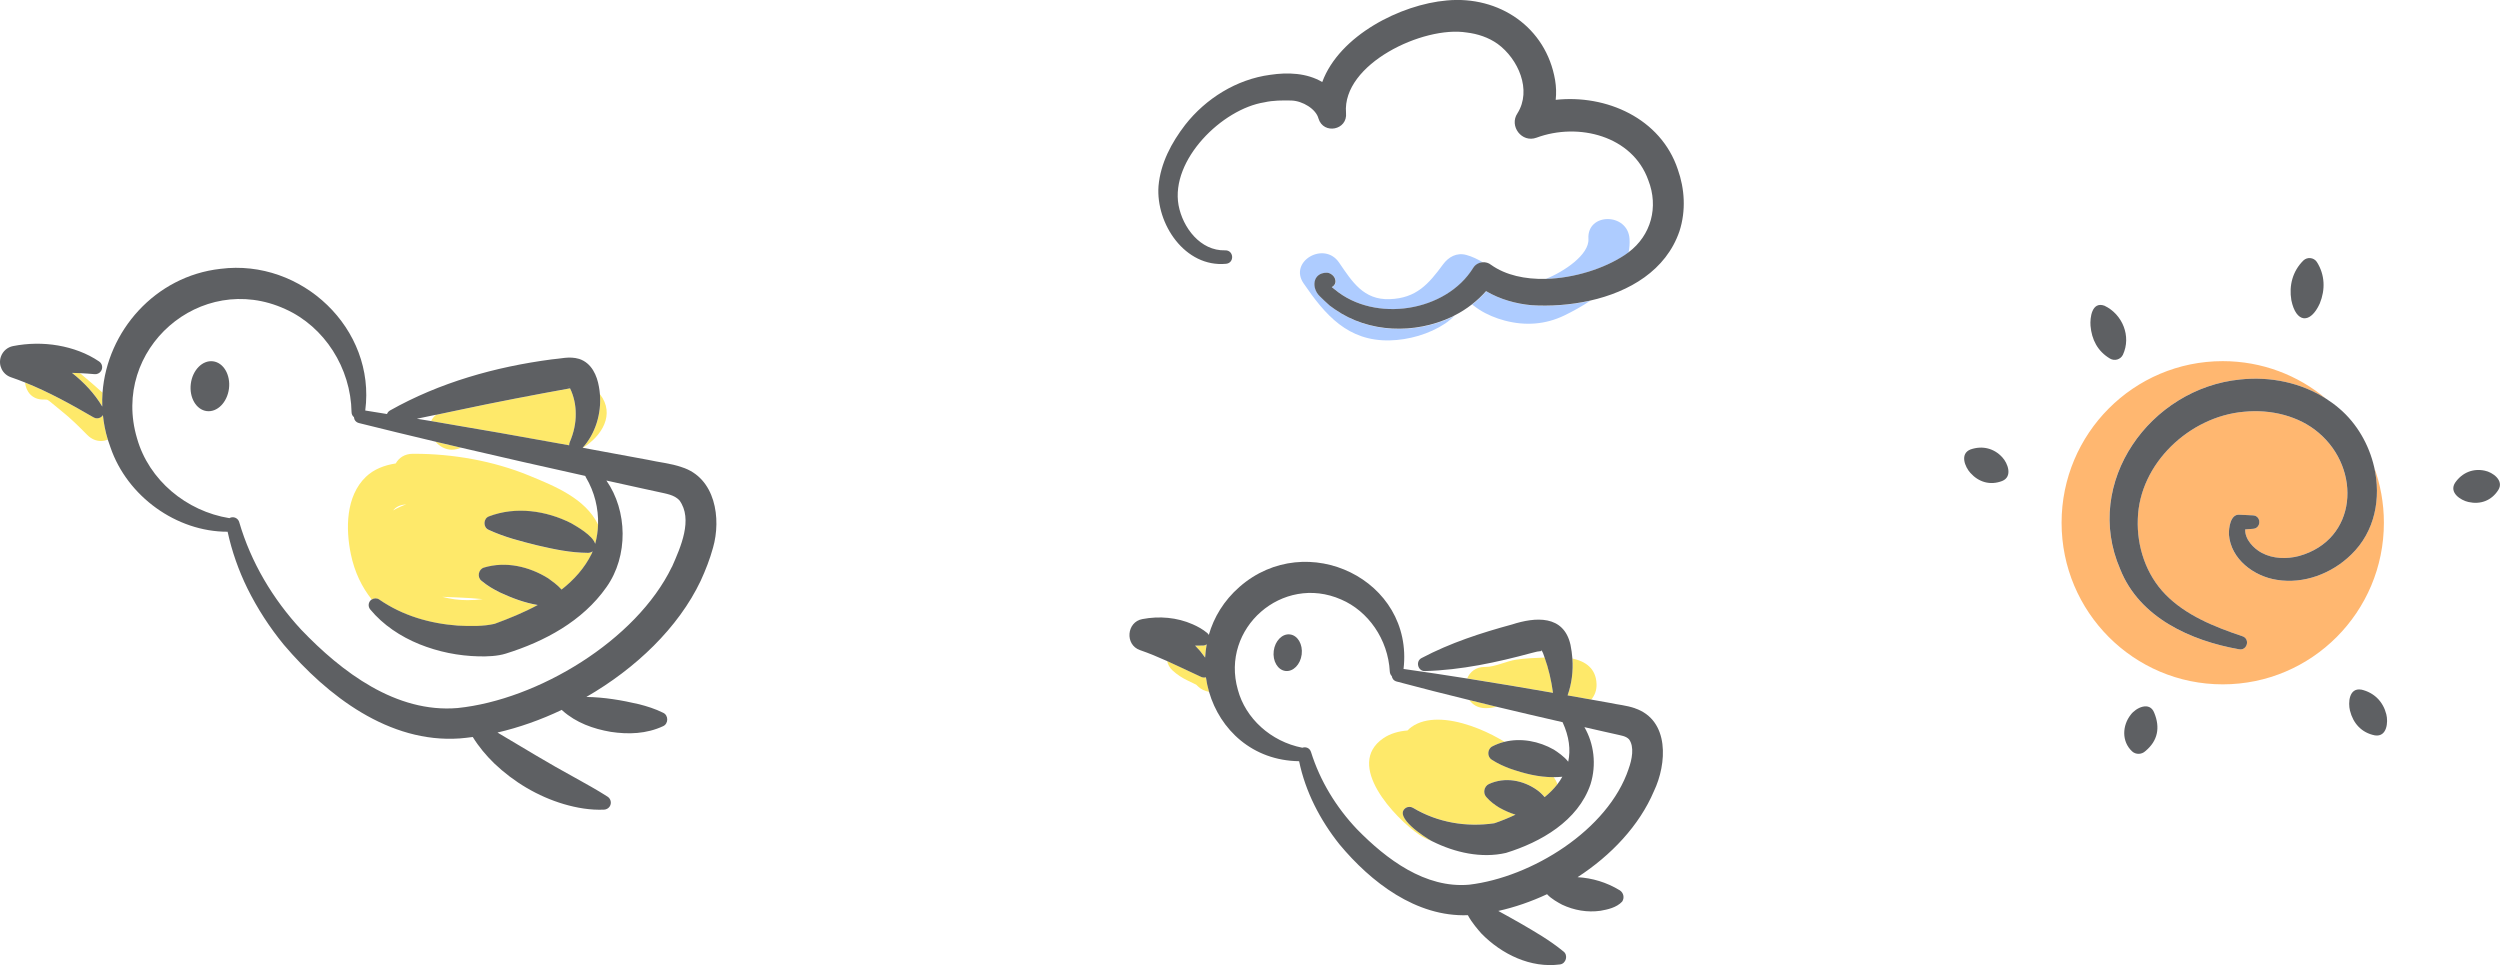 <svg width="386" height="149" viewBox="0 0 386 149" fill="none" xmlns="http://www.w3.org/2000/svg">
<g clip-path="url(#clip0_48_2245)">
<path d="M366.558 72.087C367.668 76.887 366.714 82.081 362.998 85.65C360.014 88.564 355.71 90.208 351.543 89.527C347.997 88.99 344.418 86.344 344.137 82.513C344.118 81.511 344.366 79.435 345.672 79.468L347.86 79.572C349.146 79.651 349.166 81.544 347.886 81.648L346.652 81.74C346.586 83.24 347.912 84.648 349.205 85.362C350.942 86.285 353.045 86.344 354.939 85.853C364.011 83.345 364.638 72.453 357.996 66.821C354.952 64.215 350.59 63.154 346.423 63.579C338.09 64.319 330.311 71.537 330.07 80.129C329.9 84.36 331.343 88.741 334.347 91.793C337.502 95.022 341.93 96.797 346.227 98.237C347.448 98.643 346.965 100.49 345.705 100.248C338.286 98.945 330.324 95.388 327.346 87.864C321.547 74.471 331.983 59.944 345.914 58.589C350.498 58.104 355.246 59.06 359.139 61.562C354.822 57.94 349.264 55.76 343.19 55.76C329.449 55.76 318.308 66.932 318.308 80.712C318.308 94.491 329.449 105.664 343.19 105.664C356.931 105.664 368.073 94.491 368.073 80.712C368.073 77.68 367.531 74.772 366.545 72.08L366.558 72.087Z" fill="#FFB770"/>
<path d="M236.469 47.141C234.099 46.918 231.643 46.244 229.481 44.967C228.815 45.72 228.084 46.407 227.3 47.016C227.653 47.291 228.012 47.56 228.384 47.802C229.586 48.575 230.964 49.138 232.355 49.505C235.509 50.33 238.611 50.121 241.55 48.7C242.83 48.077 244.208 47.324 245.528 46.44C242.484 47.121 239.336 47.324 236.476 47.141H236.469Z" fill="#AECCFF"/>
<path d="M206.186 47.802L205.337 47.193C204.854 46.748 204.259 46.224 203.796 45.746C202.496 44.489 202.679 42.144 204.873 42.118C205.376 42.105 206.016 42.576 206.16 43.074C206.369 43.657 206.075 44.122 205.657 44.338C205.82 44.482 205.996 44.62 206.121 44.711C212.351 49.911 223.316 48.15 227.496 41.371C227.823 40.834 228.384 40.539 228.965 40.507C228.156 40.029 227.313 39.609 226.392 39.361C224.91 38.961 223.656 39.668 222.807 40.821C220.58 43.853 218.692 46.041 214.571 46.191C210.522 46.335 208.766 43.486 206.747 40.533C204.455 37.173 198.95 40.356 201.268 43.742C204.605 48.628 208.112 52.701 214.571 52.557C217.51 52.492 220.665 51.594 223.127 49.957C223.662 49.597 224.139 49.184 224.59 48.752C224.446 48.824 224.302 48.903 224.159 48.975C218.464 51.647 211.404 51.444 206.192 47.822L206.186 47.802Z" fill="#AECCFF"/>
<path d="M251.451 38.981C251.588 38.312 251.647 37.618 251.601 36.885C251.347 32.818 244.999 32.785 245.253 36.885C245.404 39.321 241.466 41.96 238.664 43.067C243.092 42.962 247.742 41.456 250.883 39.38C251.079 39.256 251.262 39.118 251.451 38.981Z" fill="#AECCFF"/>
<path d="M15.511 64.457C15.171 64.647 14.773 64.634 14.453 64.45C11.004 62.446 7.537 60.527 3.866 59.06C4.01 60.449 4.937 61.693 6.681 61.693C6.753 61.693 6.825 61.693 6.897 61.693C6.923 61.693 6.942 61.693 6.968 61.693C7.099 61.693 7.217 61.706 7.275 61.713C7.426 61.791 7.576 61.889 7.693 61.981C8.307 62.472 8.895 62.983 9.509 63.474C10.926 64.594 12.2 65.871 13.473 67.155C14.133 67.817 14.871 68.092 15.589 68.092C15.948 68.092 16.301 68.013 16.641 67.889C16.255 66.638 16.014 65.374 15.883 64.116C15.792 64.26 15.668 64.385 15.511 64.47V64.457Z" fill="#FEE96A"/>
<path d="M15.798 62.767C15.772 62.053 15.785 61.34 15.837 60.632C14.832 59.722 13.806 58.844 12.755 57.96C12.618 57.842 12.474 57.731 12.337 57.613C11.932 57.593 11.527 57.58 11.122 57.574C12.964 59.028 14.603 60.75 15.798 62.774V62.767Z" fill="#FEE96A"/>
<path d="M185.463 104.505C183.687 103.693 181.956 102.848 180.199 102.056C180.324 102.586 180.578 103.09 181.016 103.496C181.741 104.164 182.537 104.682 183.426 105.101C183.746 105.252 184.059 105.396 184.373 105.559C184.418 105.586 184.562 105.645 184.686 105.71C184.771 105.789 184.862 105.867 184.941 105.952C185.411 106.424 186.038 106.712 186.691 106.817C186.476 106.083 186.312 105.33 186.208 104.564C185.953 104.629 185.692 104.603 185.463 104.498V104.505Z" fill="#FEE96A"/>
<path d="M186.312 99.475C186.136 99.606 185.921 99.678 185.672 99.665C185.294 99.665 184.915 99.665 184.53 99.678C184.791 99.94 185.045 100.215 185.287 100.497C185.477 100.765 185.777 101.126 186.071 101.525C186.103 100.837 186.182 100.156 186.312 99.475Z" fill="#FEE96A"/>
<path d="M89.956 69.139C89.956 69.139 89.976 69.139 89.989 69.139C92.895 67.365 95.05 63.966 92.627 60.861C92.882 63.835 91.948 66.965 89.956 69.133V69.139Z" fill="#FEE96A"/>
<path d="M87.807 59.702C87.807 59.702 87.866 59.761 87.918 59.794C87.827 59.663 87.749 59.617 87.807 59.702Z" fill="#FEE96A"/>
<path d="M66.569 65.02C73.681 66.206 80.787 67.469 87.879 68.76C87.879 68.589 87.899 68.426 87.971 68.268C88.591 66.828 88.918 65.334 88.892 63.88C88.898 62.525 88.604 61.163 88.016 59.964C82.452 60.973 76.509 62.106 70.997 63.285C69.776 63.533 68.548 63.795 67.32 64.057C66.968 64.339 66.719 64.673 66.569 65.027V65.02Z" fill="#FEE96A"/>
<path d="M69.795 69.434C70.239 69.434 70.703 69.336 71.18 69.126C69.867 68.819 68.561 68.511 67.248 68.203C67.875 68.93 68.776 69.441 69.795 69.441V69.434Z" fill="#FEE96A"/>
<path d="M229.318 109.338C229.351 109.338 229.384 109.338 229.416 109.338C230.004 109.338 230.559 109.253 231.114 109.129C229.697 108.788 228.28 108.435 226.869 108.087C227.372 108.808 228.182 109.319 229.318 109.338Z" fill="#FEE96A"/>
<path d="M238.501 101.525C237.038 101.584 235.601 101.63 234.118 101.846C232.59 102.069 230.86 102.973 229.377 102.973C229.357 102.973 229.338 102.973 229.318 102.973C229.299 102.973 229.279 102.973 229.259 102.973C227.849 102.973 226.948 103.752 226.53 104.754C230.957 105.455 235.385 106.195 239.8 106.967C239.526 105.022 239.108 103.202 238.501 101.525Z" fill="#FEE96A"/>
<path d="M242.034 107.367C243.255 107.583 244.47 107.799 245.691 108.015C246.22 107.38 246.54 106.594 246.507 105.612C246.429 103.162 244.737 102.088 242.778 101.676C242.915 103.634 242.674 105.566 242.034 107.36V107.367Z" fill="#FEE96A"/>
<path d="M81.681 73.423C76.156 71.157 69.926 70.063 63.983 70.063C63.898 70.063 63.813 70.063 63.735 70.063C62.461 70.07 61.58 70.698 61.103 71.556C59.352 71.825 57.72 72.447 56.498 73.619C53.383 76.606 53.357 81.635 54.173 85.571C54.742 88.322 55.872 90.66 57.413 92.579C57.772 92.35 58.229 92.35 58.569 92.592C62.219 95.107 66.425 96.299 70.69 96.613C72.578 96.705 74.569 96.764 76.379 96.338C78.586 95.526 80.878 94.59 83.033 93.43C81.002 93.09 79.082 92.369 77.162 91.479C76.222 91.001 75.268 90.47 74.341 89.684C73.629 89.121 73.871 87.916 74.726 87.654C78.116 86.632 81.734 87.484 84.66 89.317C85.143 89.671 86.07 90.32 86.717 91.046C88.63 89.547 90.263 87.739 91.36 85.513C91.412 85.388 91.458 85.264 91.51 85.139C91.302 85.296 91.06 85.382 90.812 85.382C88.036 85.362 85.6 84.825 82.994 84.229C80.401 83.581 77.959 82.978 75.445 81.819C74.569 81.439 74.615 80.083 75.497 79.749C79.631 78.177 84.326 78.845 88.199 80.804C89.022 81.288 91.523 82.683 91.902 83.987C92.17 83.03 92.314 82.035 92.346 81.013C90.394 76.959 85.652 75.06 81.695 73.429L81.681 73.423ZM60.704 78.813C61.161 78.204 61.847 77.948 62.736 77.863C62.03 78.118 61.338 78.433 60.704 78.813ZM74.106 92.468C74.243 92.481 74.386 92.494 74.53 92.507C73.76 92.612 72.989 92.664 72.218 92.664C70.892 92.664 69.573 92.5 68.287 92.147C70.226 92.251 72.166 92.271 74.106 92.468Z" fill="#FEE96A"/>
<path d="M221.997 111.113C220.488 111.113 219.071 111.434 217.922 112.253C217.693 112.416 217.497 112.593 217.327 112.783C215.949 112.894 214.656 113.255 213.592 113.982C207.577 118.081 215.368 126.301 219.13 128.881C219.705 129.274 220.417 129.621 221.207 129.916C221.168 129.896 221.135 129.883 221.096 129.863C219.94 129.235 215.198 126.143 217.001 124.781C217.354 124.513 217.824 124.506 218.177 124.722C222.01 127.014 226.445 127.728 230.735 127.106C231.833 126.739 232.943 126.281 234.007 125.777C233.145 125.521 232.309 125.141 231.499 124.689C230.833 124.283 230.154 123.799 229.508 123.065C228.939 122.45 229.148 121.408 229.899 121.048C232.388 119.909 235.209 120.459 237.358 121.991C237.691 122.227 238.128 122.62 238.501 123.072C239.258 122.456 239.931 121.795 240.479 121.081C240.323 120.701 240.14 120.334 239.905 119.987C237.554 120 235.385 119.437 233.126 118.651C232.231 118.311 231.31 117.918 230.357 117.295C229.606 116.837 229.651 115.652 230.422 115.239C231.029 114.925 231.663 114.689 232.309 114.532C232.009 114.361 231.708 114.185 231.415 114.021C229.031 112.665 225.295 111.113 221.997 111.113Z" fill="#FEE96A"/>
<path d="M105.251 72.126C103.54 71.53 101.699 71.373 100.059 70.999C96.703 70.377 93.346 69.755 89.989 69.139C89.976 69.139 89.969 69.139 89.956 69.139C91.942 66.965 92.875 63.835 92.627 60.868C92.595 60.481 92.549 60.102 92.477 59.722C92.183 58.006 91.373 56.048 89.414 55.412C87.879 54.961 86.567 55.399 85.175 55.491C76.496 56.637 67.882 59.054 60.221 63.376C59.98 63.514 59.829 63.71 59.757 63.926C58.634 63.749 57.511 63.56 56.394 63.383C58.053 50.756 46.572 39.904 34.039 41.509C23.949 42.635 16.53 51.136 15.831 60.639C15.779 61.346 15.765 62.06 15.792 62.774C14.59 60.75 12.957 59.028 11.116 57.574C11.521 57.58 11.925 57.593 12.33 57.613C13.088 57.652 13.845 57.698 14.597 57.77C14.969 57.809 15.354 57.646 15.583 57.312C15.922 56.827 15.798 56.153 15.315 55.819C13.421 54.528 11.213 53.736 8.96 53.343C6.681 52.95 4.31 52.983 2.012 53.435C1.169 53.598 0.438 54.201 0.137 55.072C-0.313 56.375 0.379 57.796 1.678 58.242C2.423 58.491 3.148 58.772 3.873 59.06C7.543 60.527 11.011 62.446 14.459 64.45C14.773 64.634 15.171 64.647 15.517 64.457C15.674 64.372 15.798 64.247 15.89 64.103C16.02 65.361 16.262 66.625 16.647 67.876C16.771 68.282 16.908 68.681 17.059 69.081C19.645 76.645 27.26 82.12 35.143 82.1C35.802 85.126 36.841 88.086 38.212 90.876C39.747 93.967 41.634 96.882 43.829 99.554C50.529 107.439 60.071 114.774 70.984 114.014C71.65 113.962 72.323 113.883 72.996 113.792C73.916 115.291 75.046 116.634 76.294 117.852C79.324 120.747 83.033 122.961 87.05 124.152C89.061 124.742 91.145 125.102 93.274 125.01C93.613 124.991 93.94 124.82 94.142 124.513C94.469 124.002 94.312 123.321 93.803 123C92.092 121.9 90.407 120.989 88.748 120.059C84.797 117.918 80.761 115.442 76.809 113.104C80.14 112.331 83.504 111.146 86.749 109.6C86.782 109.64 86.815 109.692 86.854 109.725C88.97 111.598 91.589 112.534 94.299 112.999C97.022 113.412 99.811 113.32 102.384 112.122C103.227 111.748 103.24 110.439 102.391 110.052C101.124 109.423 99.896 109.05 98.681 108.736C95.958 108.1 93.28 107.649 90.531 107.609C98.146 103.221 104.742 96.921 108.184 89.678C108.941 88.027 109.614 86.318 110.091 84.563C111.377 80.077 110.483 73.77 105.264 72.132L105.251 72.126ZM87.925 59.794C87.873 59.761 87.834 59.728 87.814 59.702C87.755 59.617 87.834 59.663 87.925 59.794ZM67.32 64.051C68.548 63.789 69.769 63.533 70.997 63.278C76.516 62.099 82.452 60.966 88.016 59.958C88.598 61.163 88.898 62.518 88.892 63.874C88.918 65.334 88.591 66.821 87.971 68.262C87.899 68.419 87.873 68.583 87.879 68.753C80.787 67.463 73.681 66.206 66.569 65.013C65.831 64.889 65.093 64.778 64.362 64.653C65.354 64.45 66.341 64.247 67.32 64.038V64.051ZM103.736 87.529C98.237 98.905 83.007 108.048 70.671 109.319C61.175 110.131 52.776 103.785 46.493 97.209C42.137 92.5 38.748 86.835 36.932 80.607C36.782 80.103 36.272 79.782 35.743 79.88C35.626 79.9 35.521 79.946 35.423 80.005C28.782 78.937 22.982 74.13 21.16 67.686C17.065 53.952 30.95 41.764 44.025 47.711C50.131 50.442 54.167 56.847 54.278 63.632C54.285 63.979 54.435 64.241 54.65 64.404C54.676 64.804 54.918 65.19 55.421 65.321C59.359 66.304 63.304 67.26 67.248 68.196C68.561 68.511 69.867 68.812 71.18 69.12C77.567 70.613 83.961 72.067 90.361 73.482C90.387 73.554 90.42 73.632 90.466 73.704C91.804 75.951 92.418 78.524 92.34 80.993C92.307 82.009 92.157 83.011 91.896 83.967C91.523 82.663 89.022 81.269 88.193 80.784C84.32 78.826 79.631 78.151 75.49 79.73C74.609 80.057 74.563 81.419 75.438 81.799C77.952 82.958 80.395 83.561 82.988 84.209C85.594 84.812 88.029 85.342 90.805 85.362C91.053 85.362 91.295 85.283 91.504 85.12C91.452 85.244 91.406 85.368 91.354 85.493C90.257 87.719 88.63 89.52 86.71 91.027C86.064 90.293 85.13 89.645 84.653 89.298C81.727 87.471 78.109 86.619 74.72 87.634C73.864 87.896 73.629 89.108 74.334 89.665C75.262 90.451 76.215 90.981 77.156 91.459C79.076 92.35 80.996 93.07 83.027 93.411C80.878 94.576 78.586 95.506 76.372 96.319C74.563 96.738 72.571 96.685 70.684 96.594C66.419 96.279 62.206 95.087 58.562 92.572C58.223 92.33 57.766 92.33 57.406 92.559C57.374 92.579 57.334 92.592 57.302 92.618C56.858 92.985 56.792 93.647 57.165 94.098C59.144 96.495 61.86 98.29 64.747 99.462C67.666 100.641 70.769 101.27 73.923 101.342C75.242 101.374 76.829 101.316 78.096 100.916C84.046 99.063 89.936 95.926 93.626 90.667C97.055 85.853 96.885 78.845 93.626 74.195C93.855 74.248 94.084 74.3 94.312 74.346L99.184 75.42L101.62 75.951C102.933 76.252 104.082 76.389 104.899 77.247C107.041 80.162 105.082 84.504 103.756 87.516L103.736 87.529Z" fill="#5E6063"/>
<path d="M32.889 55.786C31.263 55.583 29.729 57.135 29.461 59.257C29.193 61.379 30.297 63.272 31.923 63.474C33.549 63.678 35.084 62.125 35.352 60.004C35.619 57.882 34.516 55.989 32.889 55.786Z" fill="#5E6063"/>
<path d="M252.451 109.358C251.099 108.893 249.819 108.808 248.552 108.526C247.598 108.356 246.645 108.186 245.691 108.015C244.47 107.799 243.255 107.577 242.034 107.367C242.674 105.572 242.915 103.634 242.778 101.682C242.726 100.975 242.628 100.268 242.484 99.56C241.44 94.897 237.051 95.257 233.465 96.417C228.652 97.727 223.943 99.252 219.489 101.604C218.516 102.101 218.915 103.654 220.012 103.614C225.648 103.457 231.108 102.272 236.509 100.811C237.142 100.628 237.573 100.549 237.998 100.523C237.841 100.235 238.043 100.372 238.239 100.831C238.331 101.06 238.403 101.296 238.488 101.532C239.095 103.208 239.519 105.035 239.787 106.974C235.372 106.201 230.944 105.461 226.517 104.76C223.251 104.243 219.979 103.745 216.707 103.287C218.32 89.52 201.732 81.531 191.367 90.627C188.951 92.743 187.416 95.323 186.639 98.034C186.574 97.923 186.495 97.812 186.378 97.72C185.705 97.163 184.948 96.738 184.151 96.391C181.728 95.323 178.998 95.087 176.386 95.585C173.943 96.024 173.643 99.56 176.02 100.379C177.444 100.87 178.822 101.446 180.187 102.062C181.937 102.848 183.674 103.699 185.45 104.512C185.679 104.616 185.94 104.642 186.195 104.577C186.299 105.337 186.463 106.09 186.678 106.83C188.383 112.672 193.379 117.433 200.582 117.531C201.549 122.227 203.822 126.615 206.819 130.374C211.678 136.216 218.653 141.606 226.641 141.305C227.235 142.451 228.306 143.662 228.75 144.16C231.865 147.336 236.339 149.517 240.865 148.908C241.805 148.79 242.164 147.467 241.387 146.898C239.232 145.136 237.083 143.918 234.772 142.569C233.602 141.914 232.486 141.265 231.336 140.65C233.864 140.087 236.411 139.209 238.866 138.063C239.506 138.777 240.597 139.366 241.185 139.681C243.033 140.552 245.084 140.912 247.115 140.624C248.219 140.427 249.59 140.139 250.459 139.209C250.85 138.633 250.687 137.847 250.099 137.467C248.055 136.223 245.848 135.568 243.575 135.437C248.761 132.07 253.11 127.473 255.363 122.162C257.368 117.97 257.839 111.211 252.431 109.358H252.451ZM185.287 100.503C185.046 100.222 184.791 99.947 184.53 99.685C184.915 99.678 185.294 99.672 185.672 99.672C185.921 99.685 186.136 99.606 186.313 99.482C186.188 100.163 186.11 100.844 186.071 101.532C185.777 101.132 185.477 100.772 185.287 100.503ZM251.464 118.704C248.284 128.187 236.463 135.45 226.85 136.596C220.064 137.198 214.075 132.686 209.517 128.03C206.323 124.663 203.822 120.596 202.418 116.104C202.202 115.449 201.582 115.272 201.079 115.449C196.187 114.492 192.295 110.89 191.126 106.502C188.402 97 198.016 88.564 207.081 92.566C211.228 94.341 214.317 98.683 214.585 103.699C214.604 103.994 214.722 104.223 214.892 104.387C214.944 104.754 215.179 105.101 215.636 105.225C219.365 106.227 223.107 107.17 226.856 108.087C228.273 108.434 229.684 108.788 231.101 109.129C234.484 109.941 237.874 110.727 241.263 111.506C242.289 113.739 242.53 115.783 242.132 117.61C241.531 116.817 240.479 116.104 239.905 115.737C237.625 114.44 234.843 113.903 232.29 114.538C231.643 114.695 231.01 114.931 230.402 115.246C229.632 115.658 229.586 116.844 230.337 117.302C231.291 117.924 232.211 118.317 233.106 118.658C235.366 119.444 237.534 120 239.885 119.994C240.323 119.994 240.767 119.974 241.224 119.928C241.002 120.328 240.754 120.714 240.466 121.087C239.911 121.801 239.245 122.463 238.488 123.078C238.115 122.626 237.678 122.234 237.345 121.998C235.196 120.465 232.375 119.915 229.886 121.055C229.135 121.415 228.926 122.456 229.495 123.072C230.141 123.805 230.82 124.29 231.486 124.696C232.296 125.148 233.132 125.528 233.994 125.783C232.93 126.287 231.82 126.746 230.722 127.113C226.432 127.741 221.991 127.021 218.164 124.729C217.804 124.513 217.341 124.526 216.988 124.788C215.192 126.15 219.927 129.241 221.083 129.87C221.115 129.89 221.155 129.903 221.194 129.922C224.629 131.632 228.73 132.568 232.518 131.691C237.893 130.034 243.653 126.759 245.58 121.081C246.521 118.062 246.109 114.813 244.633 112.272C245.639 112.501 246.651 112.731 247.657 112.96L249.44 113.359C250.321 113.576 251.014 113.628 251.517 114.145C252.379 115.285 251.974 117.309 251.458 118.704H251.464Z" fill="#5E6063"/>
<path d="M199.178 97.956C197.983 97.805 196.86 98.945 196.664 100.503C196.468 102.062 197.278 103.444 198.466 103.595C199.661 103.745 200.785 102.606 200.981 101.047C201.177 99.488 200.367 98.106 199.178 97.956Z" fill="#5E6063"/>
<path d="M240.199 15.436C240.31 14.408 240.277 13.373 240.107 12.365C238.71 4.178 231.441 -0.688 223.382 0.072C216.289 0.681 206.813 5.462 204.155 12.666C201.758 11.252 198.832 11.147 196.115 11.553C190.936 12.24 186.175 15.207 182.988 19.281C180.885 22.018 179.187 25.181 178.874 28.725C178.443 34.58 182.975 41.332 189.31 40.729C190.642 40.592 190.512 38.594 189.147 38.653C185.346 38.751 182.616 35.156 181.969 31.685C180.709 24.664 188.722 16.818 195.227 15.797C196.533 15.495 198.055 15.489 199.387 15.521C201.137 15.574 203.201 16.845 203.573 18.298C204.338 20.826 208.099 20.099 207.825 17.434C207.211 9.87 219.764 3.956 226.438 5.017C228.156 5.22 229.828 5.776 231.238 6.778C234.406 9.09 236.554 13.904 234.295 17.493C232.969 19.458 234.967 22.103 237.234 21.259C243.712 18.862 252.065 20.97 254.501 27.834C256.108 31.947 254.945 36.341 251.425 38.974C251.242 39.112 251.059 39.249 250.857 39.374C247.716 41.456 243.066 42.956 238.638 43.061C235.516 43.133 232.505 42.517 230.213 40.886C229.841 40.585 229.377 40.461 228.933 40.493C228.352 40.526 227.79 40.821 227.463 41.358C223.284 48.136 212.318 49.898 206.088 44.698C205.964 44.606 205.794 44.469 205.624 44.325C206.042 44.115 206.336 43.65 206.127 43.061C205.983 42.563 205.35 42.092 204.84 42.105C202.64 42.131 202.463 44.475 203.763 45.733C204.22 46.211 204.821 46.735 205.304 47.18L206.153 47.789C211.365 51.411 218.425 51.614 224.12 48.942C224.263 48.876 224.407 48.791 224.551 48.719C225.504 48.241 226.412 47.665 227.267 46.997C228.051 46.388 228.783 45.7 229.449 44.947C231.61 46.23 234.073 46.899 236.437 47.121C239.291 47.305 242.445 47.102 245.489 46.42C251.569 45.058 257.231 41.764 259.308 35.7C260.333 32.53 260.118 29.15 259.053 26.157C256.421 18.253 247.996 14.559 240.172 15.417L240.199 15.436Z" fill="#5E6063"/>
<path d="M345.92 58.589C331.99 59.944 321.554 74.471 327.353 87.864C330.331 95.389 338.292 98.938 345.711 100.248C346.972 100.49 347.455 98.644 346.234 98.237C341.936 96.797 337.508 95.022 334.354 91.793C331.35 88.741 329.907 84.36 330.076 80.129C330.324 71.537 338.096 64.319 346.43 63.579C350.596 63.154 354.959 64.215 358.002 66.821C364.644 72.453 364.011 83.345 354.946 85.853C353.058 86.344 350.949 86.285 349.212 85.362C347.912 84.654 346.593 83.246 346.658 81.74L347.893 81.648C349.166 81.544 349.153 79.644 347.866 79.572L345.679 79.468C344.372 79.441 344.118 81.517 344.144 82.513C344.431 86.344 348.01 88.99 351.55 89.527C355.716 90.208 360.02 88.564 363.005 85.65C366.721 82.081 367.675 76.881 366.564 72.087C365.767 68.635 363.9 65.387 361.215 63.095C360.562 62.531 359.87 62.021 359.152 61.562C355.253 59.06 350.511 58.104 345.927 58.589H345.92Z" fill="#5E6063"/>
<path d="M304.247 69.395C302.549 70.063 303.398 72.106 304.227 73.017C305.488 74.425 307.257 74.988 309.132 74.267C310.797 73.593 309.994 71.51 309.164 70.62C307.904 69.225 306.095 68.753 304.247 69.395Z" fill="#5E6063"/>
<path d="M325.786 55.367C326.491 55.786 327.412 55.517 327.777 54.777C329.103 51.928 327.719 48.523 324.923 47.2C322.971 46.499 322.683 49.066 322.775 50.304C322.958 52.419 323.859 54.227 325.786 55.367Z" fill="#5E6063"/>
<path d="M358.179 46.84C359.041 44.731 358.988 42.432 357.715 40.441C357.258 39.754 356.259 39.636 355.651 40.212C353.966 41.875 353.405 44.102 353.783 46.349C354.502 49.865 356.703 50.108 358.179 46.846V46.84Z" fill="#5E6063"/>
<path d="M383.668 72.676C381.859 72.277 380.148 72.958 379.058 74.549C378.098 76.069 379.926 77.241 381.121 77.509C382.937 77.922 384.668 77.332 385.732 75.662C386.673 74.182 384.844 72.905 383.662 72.676H383.668Z" fill="#5E6063"/>
<path d="M364.572 106.476C362.672 106.162 362.535 108.513 362.835 109.718C363.312 111.657 364.611 113.143 366.688 113.543C368.563 113.824 368.758 111.48 368.445 110.281C367.962 108.356 366.584 106.928 364.572 106.47V106.476Z" fill="#5E6063"/>
<path d="M328.986 110.353C327.686 112.004 327.542 114.46 329.188 116.005C329.769 116.542 330.684 116.516 331.258 115.959C333.172 114.375 333.551 112.331 332.617 110.065C331.918 108.225 329.782 109.273 328.986 110.353Z" fill="#5E6063"/>
</g>
<defs>
<clipPath id="clip0_48_2245">
<rect width="386" height="149" fill="white"/>
</clipPath>
</defs>
</svg>
